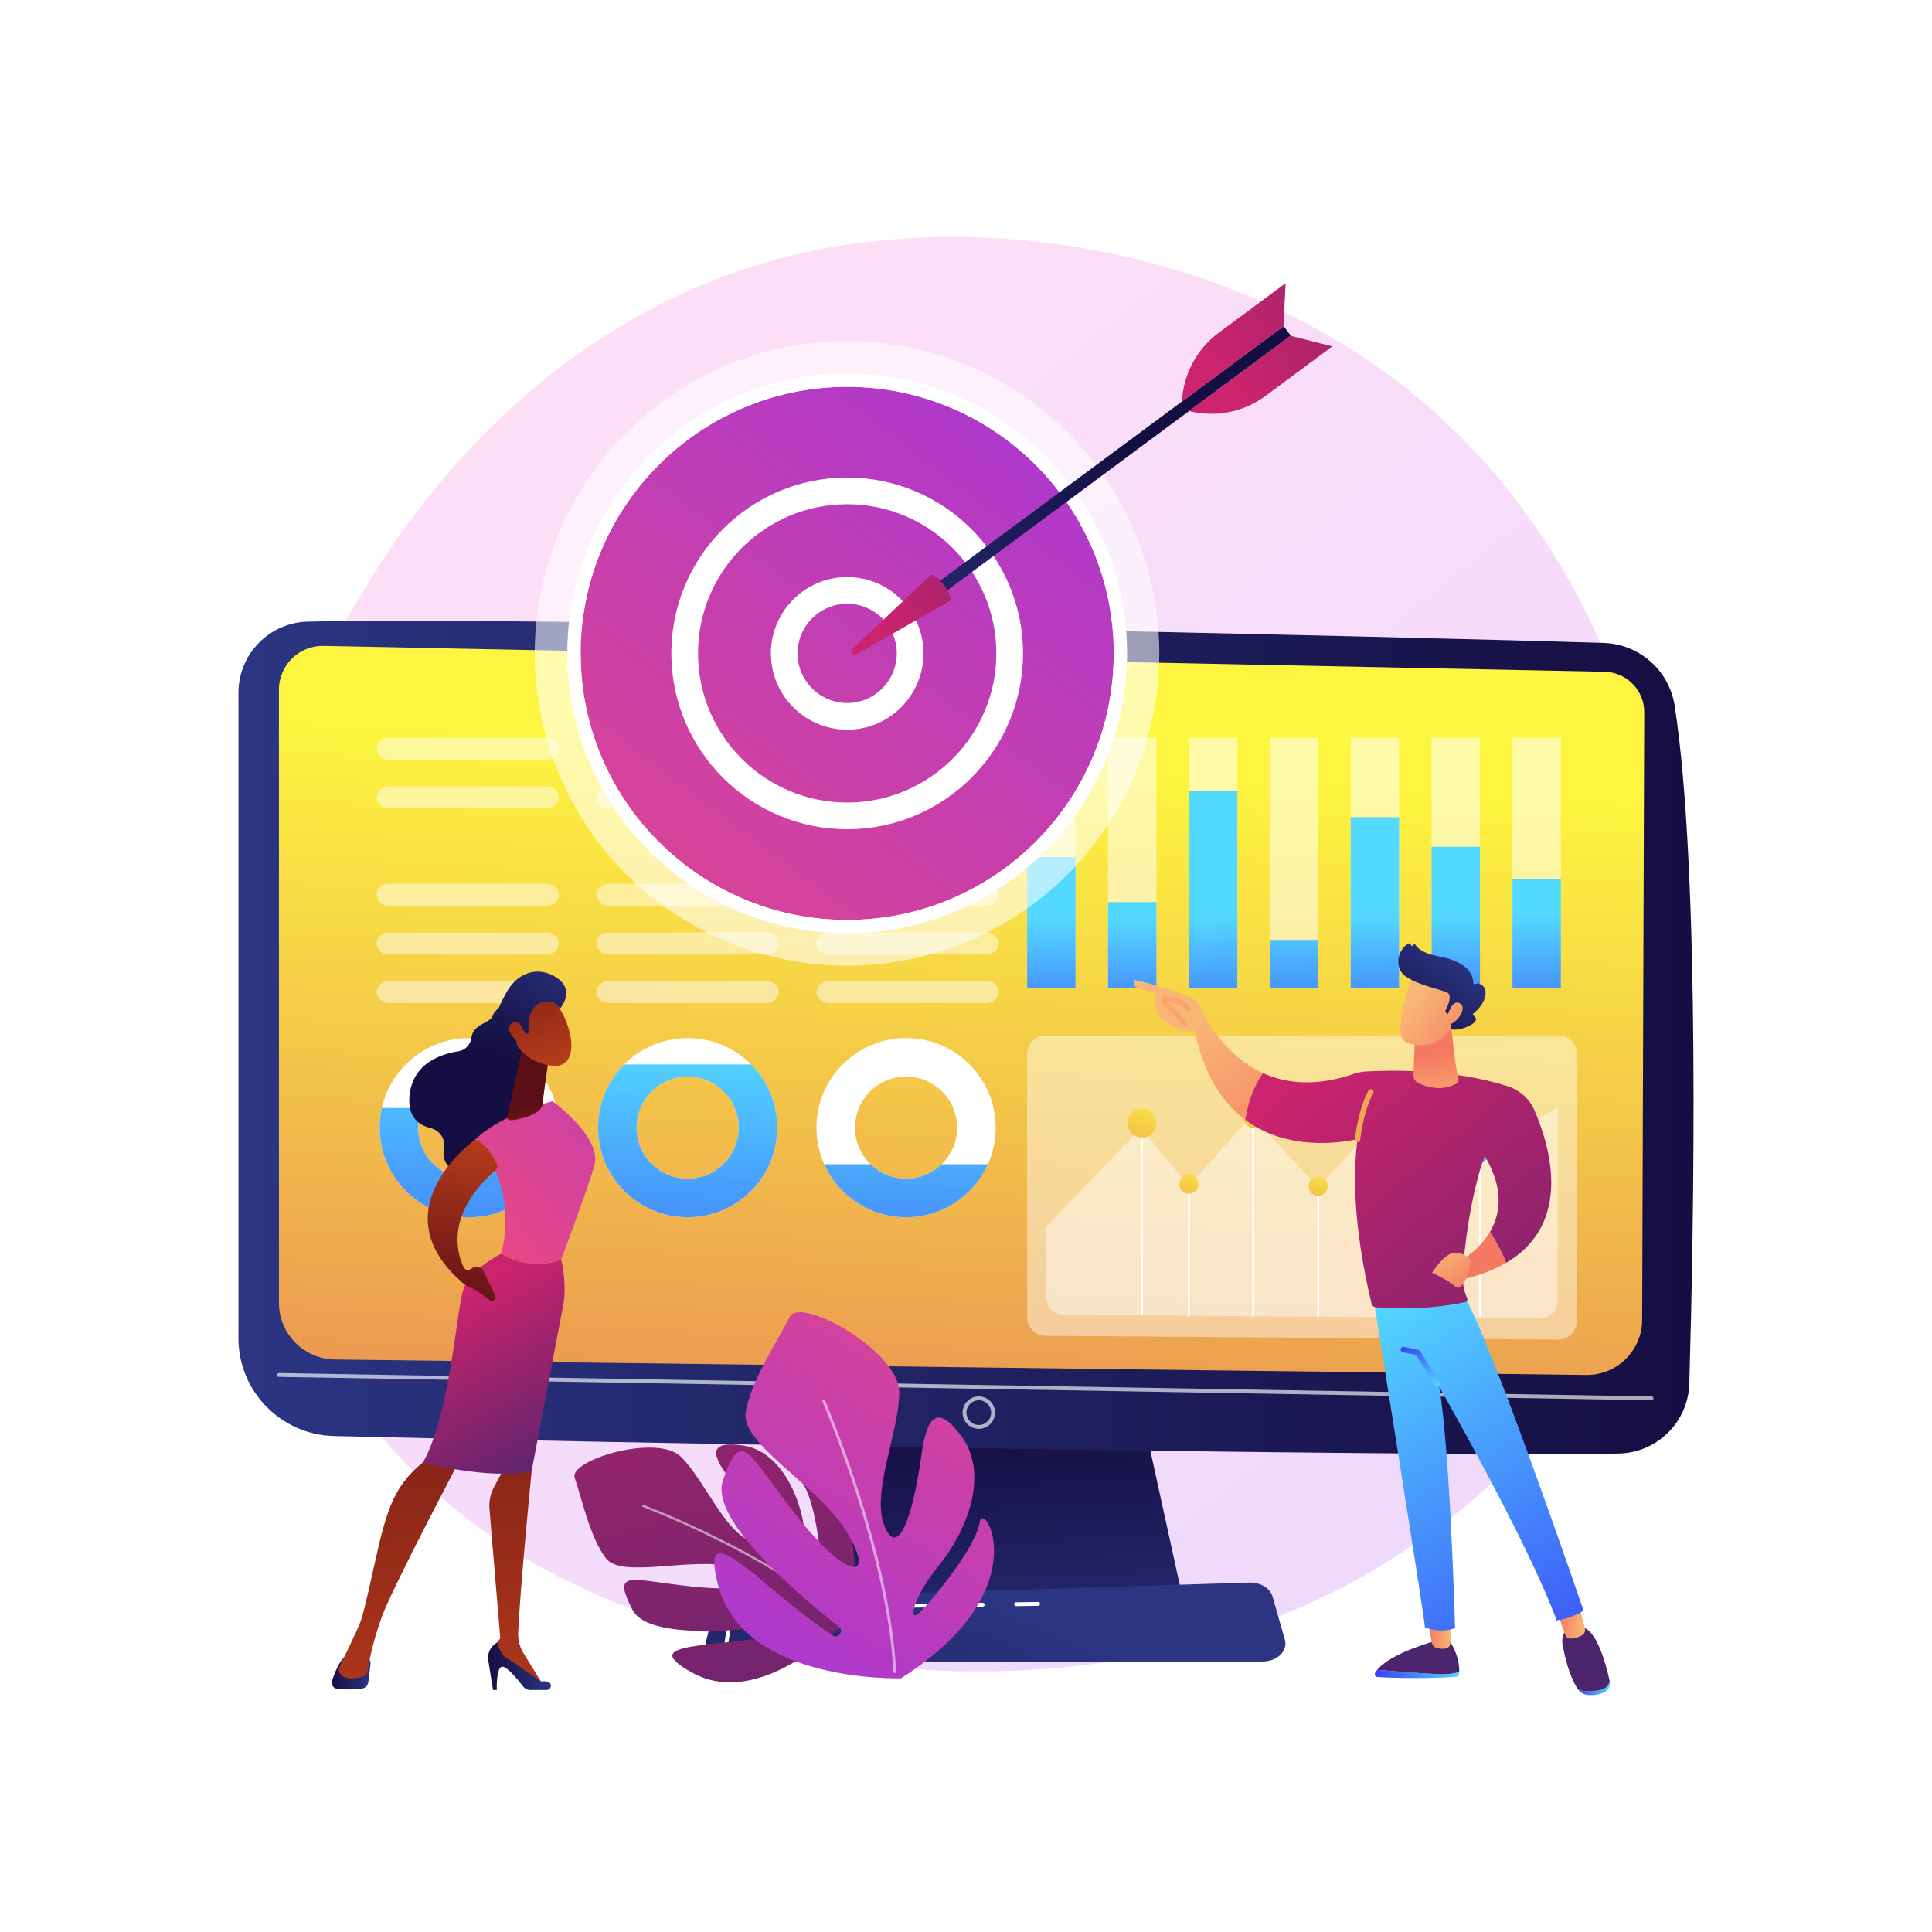 <svg xmlns="http://www.w3.org/2000/svg" xmlns:xlink="http://www.w3.org/1999/xlink" x="0px" y="0px" viewBox="0 0 3710 3710" style="enable-background:new 0 0 3710 3710;" xml:space="preserve"><g id="Background">	<g>		<g>			<rect style="fill:#FFFFFF;" width="3710" height="3710"></rect>		</g>	</g></g><g id="Illustration">	<g>		<linearGradient id="SVGID_1_" gradientUnits="userSpaceOnUse" x1="3563.673" y1="4022.485" x2="1112.684" y2="978.509">			<stop offset="0" style="stop-color:#B37CFF"></stop>			<stop offset="1" style="stop-color:#F895E7"></stop>		</linearGradient>		<path style="opacity:0.3;fill:url(#SVGID_1_);" d="M2889.39,2822.051c-56.298,59.268-109.567,97.49-151.654,127.688   c-494.721,354.968-1080.107,251.497-1204.519,226.228c-183.716-37.314-538.835-109.44-795.58-411.367   c-388.434-456.79-327.949-1176.45-26.653-1651.507c55.112-86.896,346.227-569.19,937.919-646.534   c358.085-46.808,775.498,47.598,1077.776,300.848C3361.188,1298.998,3316.018,2372.911,2889.39,2822.051z"></path>		<g>			<g>									<linearGradient id="SVGID_00000160192800070234757840000004450439475482767767_" gradientUnits="userSpaceOnUse" x1="1934.522" y1="3299.281" x2="1906.097" y2="2736.472">					<stop offset="0" style="stop-color:#2B3582"></stop>					<stop offset="1" style="stop-color:#150E42"></stop>				</linearGradient>				<polygon style="fill:url(#SVGID_00000160192800070234757840000004450439475482767767_);" points="1633.775,2663.537      1573.439,3079.915 2273.447,3079.915 2182.27,2663.537     "></polygon>									<linearGradient id="SVGID_00000106835071420959557830000011834604662564853636_" gradientUnits="userSpaceOnUse" x1="457.886" y1="1992.133" x2="3252.114" y2="1992.133">					<stop offset="0" style="stop-color:#2B3582"></stop>					<stop offset="1" style="stop-color:#150E42"></stop>				</linearGradient>				<path style="fill:url(#SVGID_00000106835071420959557830000011834604662564853636_);" d="M457.886,1330.324v1239.314     c0,101.95,81.242,185.321,183.158,187.949c452.658,11.672,2035.838,39.975,2466.737,33.623     c74.061-1.092,134.056-60.358,136.193-134.395c8.309-287.91,21.803-980.236-28.135-1301.656     c-10.517-67.688-67.651-118.303-136.116-120.493c-379.27-12.133-2057.544-50.66-2488.243-40.987     C517.199,1195.347,457.886,1256.024,457.886,1330.324z"></path>									<linearGradient id="SVGID_00000049220749853773194130000006182290447301667515_" gradientUnits="userSpaceOnUse" x1="1873.524" y1="1458.967" x2="1720.058" y2="3949.271">					<stop offset="0" style="stop-color:#FDF53F"></stop>					<stop offset="1" style="stop-color:#D93C65"></stop>				</linearGradient>				<path style="fill:url(#SVGID_00000049220749853773194130000006182290447301667515_);" d="M535.649,1324.291v1177.434     c0,59.524,47.782,108.025,107.299,108.916l2402.841,29.686c59.007,0.882,107.375-46.591,107.595-105.605l4.02-1166.914     c0.157-42.196-33.46-76.77-75.644-77.796l-2460.064-49.7C574.516,1239.164,535.649,1277.097,535.649,1324.291z"></path>				<path style="opacity:0.65;fill:#FFFFFF;" d="M3171.476,2688.936c-0.022,0-0.043,0-0.065,0l-2635.824-44.912     c-2.035-0.036-3.656-1.713-3.622-3.746c0.036-2.037,1.799-3.699,3.747-3.623l2635.825,44.912     c2.035,0.036,3.656,1.713,3.622,3.746C3175.125,2687.328,3173.482,2688.936,3171.476,2688.936z"></path>				<path style="opacity:0.65;fill:#FFFFFF;" d="M1879.564,2743.786c-17.154,0-31.11-13.957-31.11-31.11     c0-17.153,13.955-31.11,31.11-31.11c17.154,0,31.11,13.957,31.11,31.11C1910.674,2729.829,1896.718,2743.786,1879.564,2743.786z      M1879.564,2688.936c-13.09,0-23.741,10.65-23.741,23.741c0,13.09,10.651,23.741,23.741,23.741     c13.09,0,23.741-10.651,23.741-23.741C1903.305,2699.586,1892.654,2688.936,1879.564,2688.936z"></path>									<linearGradient id="SVGID_00000170992173477662377480000007269088322699233980_" gradientUnits="userSpaceOnUse" x1="1939.616" y1="3083.953" x2="1605.403" y2="3817.769">					<stop offset="0" style="stop-color:#2B3582"></stop>					<stop offset="1" style="stop-color:#150E42"></stop>				</linearGradient>				<path style="fill:url(#SVGID_00000170992173477662377480000007269088322699233980_);" d="M2424.229,3190.629H1399.719     c-27.833,0-48.734-19.814-43.353-41.097l13.146-51.991c3.953-15.635,21.155-27.115,41.585-27.752l987.664-30.819     c21.344-0.666,40.243,10.664,44.894,26.914l23.699,82.81C2473.512,3170.207,2452.511,3190.629,2424.229,3190.629z"></path>				<path style="fill:#FFFFFF;" d="M1951.231,3084.22c-2.01,0-3.652-1.616-3.683-3.631c-0.029-2.037,1.596-3.71,3.63-3.739     l42.324-0.619c1.981-0.025,3.708,1.597,3.738,3.631c0.029,2.036-1.596,3.71-3.631,3.739l-42.323,0.619     C1951.268,3084.22,1951.25,3084.22,1951.231,3084.22z"></path>				<path style="fill:#FFFFFF;" d="M1394.299,3162.311c-0.194,0-0.389-0.014-0.587-0.047c-2.01-0.32-3.379-2.209-3.057-4.217     l6.038-37.817c3.271-20.488,20.7-35.575,41.444-35.881l448.895-6.563c2.001-0.101,3.71,1.597,3.739,3.63     c0.029,2.037-1.596,3.71-3.63,3.739l-448.895,6.563c-17.156,0.252-31.57,12.73-34.276,29.671l-6.038,37.817     C1397.643,3161.019,1396.076,3162.311,1394.299,3162.311z"></path>			</g>			<g>				<g style="opacity:0.53;">					<rect x="1972.394" y="1416.728" style="fill:#FFFFFF;" width="92.965" height="480.567"></rect>					<rect x="2127.729" y="1416.728" style="fill:#FFFFFF;" width="92.965" height="480.567"></rect>					<rect x="2283.066" y="1416.728" style="fill:#FFFFFF;" width="92.965" height="480.567"></rect>					<rect x="2438.402" y="1416.728" style="fill:#FFFFFF;" width="92.965" height="480.567"></rect>					<rect x="2593.738" y="1416.728" style="fill:#FFFFFF;" width="92.965" height="480.567"></rect>					<rect x="2749.074" y="1416.728" style="fill:#FFFFFF;" width="92.965" height="480.567"></rect>					<rect x="2904.411" y="1416.728" style="fill:#FFFFFF;" width="92.965" height="480.567"></rect>				</g>									<linearGradient id="SVGID_00000137117567794624521610000013521500293465767860_" gradientUnits="userSpaceOnUse" x1="2018.789" y1="1762.596" x2="2021.891" y2="2082.041">					<stop offset="0" style="stop-color:#53D8FF"></stop>					<stop offset="1" style="stop-color:#3840F7"></stop>				</linearGradient>									<rect x="1972.394" y="1645.796" style="fill:url(#SVGID_00000137117567794624521610000013521500293465767860_);" width="92.965" height="251.499"></rect>									<linearGradient id="SVGID_00000152985173046687752850000011221988511808736954_" gradientUnits="userSpaceOnUse" x1="2173.696" y1="1761.618" x2="2176.8" y2="2081.316">					<stop offset="0" style="stop-color:#53D8FF"></stop>					<stop offset="1" style="stop-color:#3840F7"></stop>				</linearGradient>									<rect x="2127.729" y="1732.232" style="fill:url(#SVGID_00000152985173046687752850000011221988511808736954_);" width="92.965" height="165.063"></rect>									<linearGradient id="SVGID_00000009577810616668964350000013799007172286373309_" gradientUnits="userSpaceOnUse" x1="2330.063" y1="1760.91" x2="2333.163" y2="2080.195">					<stop offset="0" style="stop-color:#53D8FF"></stop>					<stop offset="1" style="stop-color:#3840F7"></stop>				</linearGradient>									<rect x="2283.066" y="1518.611" style="fill:url(#SVGID_00000009577810616668964350000013799007172286373309_);" width="92.965" height="378.685"></rect>									<linearGradient id="SVGID_00000051353170845784323470000015231175484223645059_" gradientUnits="userSpaceOnUse" x1="2483.99" y1="1759.616" x2="2487.099" y2="2079.906">					<stop offset="0" style="stop-color:#53D8FF"></stop>					<stop offset="1" style="stop-color:#3840F7"></stop>				</linearGradient>									<rect x="2438.402" y="1806.321" style="fill:url(#SVGID_00000051353170845784323470000015231175484223645059_);" width="92.965" height="90.974"></rect>									<linearGradient id="SVGID_00000150822939172375272270000002222401405087129739_" gradientUnits="userSpaceOnUse" x1="2640.472" y1="1759.143" x2="2643.573" y2="2078.477">					<stop offset="0" style="stop-color:#53D8FF"></stop>					<stop offset="1" style="stop-color:#3840F7"></stop>				</linearGradient>									<rect x="2593.738" y="1569.238" style="fill:url(#SVGID_00000150822939172375272270000002222401405087129739_);" width="92.965" height="328.057"></rect>									<linearGradient id="SVGID_00000148654211433112581040000005483624883031574162_" gradientUnits="userSpaceOnUse" x1="2795.523" y1="1758.238" x2="2798.625" y2="2077.649">					<stop offset="0" style="stop-color:#53D8FF"></stop>					<stop offset="1" style="stop-color:#3840F7"></stop>				</linearGradient>									<rect x="2749.074" y="1626.039" style="fill:url(#SVGID_00000148654211433112581040000005483624883031574162_);" width="92.965" height="271.256"></rect>									<linearGradient id="SVGID_00000047033931612965405040000012782280965492171960_" gradientUnits="userSpaceOnUse" x1="2950.551" y1="1757.309" x2="2953.654" y2="2076.852">					<stop offset="0" style="stop-color:#53D8FF"></stop>					<stop offset="1" style="stop-color:#3840F7"></stop>				</linearGradient>									<rect x="2904.411" y="1687.779" style="fill:url(#SVGID_00000047033931612965405040000012782280965492171960_);" width="92.965" height="209.516"></rect>			</g>			<g>				<g>					<g>						<defs>							<path id="SVGID_00000136382853027238874010000006460959863745183104_" d="M901.067,1993.36        c-95.025,0-172.058,77.033-172.058,172.057c0,95.025,77.032,172.058,172.058,172.058        c95.025,0,172.057-77.033,172.057-172.058C1073.124,2070.393,996.092,1993.36,901.067,1993.36z M901.067,2263.443        c-54.138,0-98.025-43.887-98.025-98.025c0-54.137,43.887-98.024,98.025-98.024c54.137,0,98.024,43.887,98.024,98.024        C999.091,2219.555,955.204,2263.443,901.067,2263.443z"></path>						</defs>													<use xlink:href="#SVGID_00000136382853027238874010000006460959863745183104_" style="overflow:visible;opacity:0.57;fill:#FFFFFF;"></use>						<clipPath id="SVGID_00000072269602898992524350000016985248313228266669_">							<use xlink:href="#SVGID_00000136382853027238874010000006460959863745183104_" style="overflow:visible;opacity:0.57;"></use>						</clipPath>													<linearGradient id="SVGID_00000167364976866117824620000005273599893262725010_" gradientUnits="userSpaceOnUse" x1="924.587" y1="1990.32" x2="900.335" y2="2711.824">							<stop offset="0" style="stop-color:#53D8FF"></stop>							<stop offset="1" style="stop-color:#3840F7"></stop>						</linearGradient>													<rect x="660.791" y="2127.578" style="clip-path:url(#SVGID_00000072269602898992524350000016985248313228266669_);fill:url(#SVGID_00000167364976866117824620000005273599893262725010_);" width="511.094" height="216.292"></rect>					</g>				</g>				<g>					<g>						<defs>							<path id="SVGID_00000150087132430213353410000014790182071773222027_" d="M1320.492,1993.36        c-95.025,0-172.057,77.033-172.057,172.057c0,95.025,77.032,172.058,172.057,172.058        c95.026,0,172.058-77.033,172.058-172.058C1492.55,2070.393,1415.518,1993.36,1320.492,1993.36z M1320.492,2263.443        c-54.137,0-98.025-43.887-98.025-98.025c0-54.137,43.887-98.024,98.025-98.024c54.138,0,98.025,43.887,98.025,98.024        C1418.517,2219.555,1374.63,2263.443,1320.492,2263.443z"></path>						</defs>													<use xlink:href="#SVGID_00000150087132430213353410000014790182071773222027_" style="overflow:visible;opacity:0.57;fill:#FFFFFF;"></use>						<clipPath id="SVGID_00000152239547175800372440000006481893991074935728_">							<use xlink:href="#SVGID_00000150087132430213353410000014790182071773222027_" style="overflow:visible;opacity:0.57;"></use>						</clipPath>													<linearGradient id="SVGID_00000047777366945892508210000001148326012323319444_" gradientUnits="userSpaceOnUse" x1="1342.136" y1="2004.354" x2="1317.883" y2="2725.86">							<stop offset="0" style="stop-color:#53D8FF"></stop>							<stop offset="1" style="stop-color:#3840F7"></stop>						</linearGradient>													<rect x="1080.216" y="2043.975" style="clip-path:url(#SVGID_00000152239547175800372440000006481893991074935728_);fill:url(#SVGID_00000047777366945892508210000001148326012323319444_);" width="511.095" height="299.895"></rect>					</g>				</g>				<g>					<g>						<defs>							<path id="SVGID_00000085224439522847879050000015098786371872340889_" d="M1739.918,1993.36        c-95.026,0-172.058,77.033-172.058,172.057c0,95.025,77.032,172.058,172.058,172.058        c95.025,0,172.057-77.033,172.057-172.058C1911.975,2070.393,1834.943,1993.36,1739.918,1993.36z M1739.918,2263.443        c-54.138,0-98.026-43.887-98.026-98.025c0-54.137,43.888-98.024,98.026-98.024c54.137,0,98.025,43.887,98.025,98.024        C1837.943,2219.555,1794.056,2263.443,1739.918,2263.443z"></path>						</defs>													<use xlink:href="#SVGID_00000085224439522847879050000015098786371872340889_" style="overflow:visible;opacity:0.57;fill:#FFFFFF;"></use>						<clipPath id="SVGID_00000183206670759063903490000009108026881906873746_">							<use xlink:href="#SVGID_00000085224439522847879050000015098786371872340889_" style="overflow:visible;opacity:0.57;"></use>						</clipPath>													<linearGradient id="SVGID_00000021809265595729172350000006684542508219030703_" gradientUnits="userSpaceOnUse" x1="1764.307" y1="2018.546" x2="1740.055" y2="2740.05">							<stop offset="0" style="stop-color:#53D8FF"></stop>							<stop offset="1" style="stop-color:#3840F7"></stop>						</linearGradient>													<rect x="1499.642" y="2235.724" style="clip-path:url(#SVGID_00000183206670759063903490000009108026881906873746_);fill:url(#SVGID_00000021809265595729172350000006684542508219030703_);" width="511.094" height="108.146"></rect>					</g>				</g>			</g>			<g>				<path style="opacity:0.44;fill:#FFFFFF;" d="M2992.361,2572.51l-984.864-7.398c-19.429-0.146-35.103-15.937-35.103-35.367     V2023.74c0-19.534,15.835-35.369,35.369-35.369h984.864c19.533,0,35.369,15.835,35.369,35.369v513.404     C3027.995,2556.781,3011.998,2572.658,2992.361,2572.51z"></path>				<path style="opacity:0.44;fill:#FFFFFF;" d="M2839.599,2216.831l-126.644-133.895l-181.588,197.505l-128.132-138.255     l-120.17,135.844l-92.152-111.956l-181.61,189.078v136.731c0,18.071,14.577,32.759,32.648,32.895l915.991,6.881     c18.264,0.138,33.142-14.63,33.142-32.894v-371.969L2839.599,2216.831z"></path>				<rect x="2840.196" y="2213.11" style="fill:#FFFFFF;" width="3.684" height="318.55"></rect>				<rect x="2711.114" y="2082.936" style="fill:#FFFFFF;" width="3.684" height="446.885"></rect>				<rect x="2529.525" y="2278.032" style="fill:#FFFFFF;" width="3.684" height="250.425"></rect>				<rect x="2404.798" y="2147.084" style="fill:#FFFFFF;" width="3.685" height="381.374"></rect>				<rect x="2281.224" y="2273.973" style="fill:#FFFFFF;" width="3.684" height="254.484"></rect>				<rect x="2191.025" y="2156.583" style="fill:#FFFFFF;" width="3.684" height="369.435"></rect>									<linearGradient id="SVGID_00000105387431137360989650000006582264159276158904_" gradientUnits="userSpaceOnUse" x1="2216.141" y1="2086.218" x2="2099.377" y2="2439.226">					<stop offset="0" style="stop-color:#FDF53F"></stop>					<stop offset="1" style="stop-color:#D93C65"></stop>				</linearGradient>				<path style="fill:url(#SVGID_00000105387431137360989650000006582264159276158904_);" d="M2220.695,2156.582     c0,15.369-12.459,27.828-27.828,27.828s-27.828-12.459-27.828-27.828c0-15.369,12.459-27.828,27.828-27.828     S2220.695,2141.212,2220.695,2156.582z"></path>									<linearGradient id="SVGID_00000179620589547797328990000000935386036849472431_" gradientUnits="userSpaceOnUse" x1="2298.398" y1="2227.621" x2="2221.478" y2="2460.169">					<stop offset="0" style="stop-color:#FDF53F"></stop>					<stop offset="1" style="stop-color:#D93C65"></stop>				</linearGradient>									<circle style="fill:url(#SVGID_00000179620589547797328990000000935386036849472431_);" cx="2283.066" cy="2273.974" r="18.332"></circle>									<linearGradient id="SVGID_00000069364859760241171230000001994919909974618772_" gradientUnits="userSpaceOnUse" x1="2421.972" y1="2100.732" x2="2345.052" y2="2333.281">					<stop offset="0" style="stop-color:#FDF53F"></stop>					<stop offset="1" style="stop-color:#D93C65"></stop>				</linearGradient>				<path style="fill:url(#SVGID_00000069364859760241171230000001994919909974618772_);" d="M2424.972,2147.085     c0,10.125-8.208,18.332-18.332,18.332c-10.125,0-18.332-8.207-18.332-18.332c0-10.125,8.208-18.332,18.332-18.332     C2416.764,2128.753,2424.972,2136.961,2424.972,2147.085z"></path>									<linearGradient id="SVGID_00000176028828234287348730000015468952171731057850_" gradientUnits="userSpaceOnUse" x1="2546.7" y1="2231.679" x2="2469.78" y2="2464.227">					<stop offset="0" style="stop-color:#FDF53F"></stop>					<stop offset="1" style="stop-color:#D93C65"></stop>				</linearGradient>									<circle style="fill:url(#SVGID_00000176028828234287348730000015468952171731057850_);" cx="2531.367" cy="2278.031" r="18.332"></circle>									<linearGradient id="SVGID_00000110457236198616841870000013220933788156944828_" gradientUnits="userSpaceOnUse" x1="2728.288" y1="2036.583" x2="2651.368" y2="2269.132">					<stop offset="0" style="stop-color:#FDF53F"></stop>					<stop offset="1" style="stop-color:#D93C65"></stop>				</linearGradient>									<circle style="fill:url(#SVGID_00000110457236198616841870000013220933788156944828_);" cx="2712.956" cy="2082.936" r="18.332"></circle>									<linearGradient id="SVGID_00000134226493191012750110000004449381580436936631_" gradientUnits="userSpaceOnUse" x1="2857.371" y1="2166.756" x2="2780.451" y2="2399.305">					<stop offset="0" style="stop-color:#53D8FF"></stop>					<stop offset="1" style="stop-color:#3840F7"></stop>				</linearGradient>									<circle style="fill:url(#SVGID_00000134226493191012750110000004449381580436936631_);" cx="2842.039" cy="2213.109" r="18.332"></circle>			</g>			<g style="opacity:0.48;">				<path style="fill:#FFFFFF;" d="M1050.115,1416.728H746.344c-12.708,0-23.009,9.448-23.009,21.103     c0,11.655,10.302,21.103,23.009,21.103h303.771c12.708,0,23.009-9.448,23.009-21.103     C1073.124,1426.176,1062.823,1416.728,1050.115,1416.728z"></path>				<path style="fill:#FFFFFF;" d="M1050.115,1510.169H746.344c-12.708,0-23.009,9.448-23.009,21.103     c0,11.655,10.302,21.103,23.009,21.103h303.771c12.708,0,23.009-9.448,23.009-21.103     C1073.124,1519.618,1062.823,1510.169,1050.115,1510.169z"></path>				<path style="fill:#FFFFFF;" d="M1050.115,1883.936H746.344c-12.708,0-23.009,9.448-23.009,21.103     c0,11.655,10.302,21.103,23.009,21.103h303.771c12.708,0,23.009-9.448,23.009-21.103     C1073.124,1893.384,1062.823,1883.936,1050.115,1883.936z"></path>				<path style="fill:#FFFFFF;" d="M1050.115,1790.494H746.344c-12.708,0-23.009,9.448-23.009,21.103     c0,11.655,10.302,21.103,23.009,21.103h303.771c12.708,0,23.009-9.448,23.009-21.103     C1073.124,1799.942,1062.823,1790.494,1050.115,1790.494z"></path>				<path style="fill:#FFFFFF;" d="M1050.115,1697.053H746.344c-12.708,0-23.009,9.448-23.009,21.103     c0,11.655,10.302,21.103,23.009,21.103h303.771c12.708,0,23.009-9.448,23.009-21.103     C1073.124,1706.5,1062.823,1697.053,1050.115,1697.053z"></path>			</g>			<g style="opacity:0.48;">				<path style="fill:#FFFFFF;" d="M1472.378,1416.728h-303.771c-12.708,0-23.009,9.448-23.009,21.103     c0,11.655,10.302,21.103,23.009,21.103h303.771c12.708,0,23.009-9.448,23.009-21.103     C1495.387,1426.176,1485.086,1416.728,1472.378,1416.728z"></path>				<path style="fill:#FFFFFF;" d="M1472.378,1510.169h-303.771c-12.708,0-23.009,9.448-23.009,21.103     c0,11.655,10.302,21.103,23.009,21.103h303.771c12.708,0,23.009-9.448,23.009-21.103     C1495.387,1519.618,1485.086,1510.169,1472.378,1510.169z"></path>				<path style="fill:#FFFFFF;" d="M1472.378,1883.936h-303.771c-12.708,0-23.009,9.448-23.009,21.103     c0,11.655,10.302,21.103,23.009,21.103h303.771c12.708,0,23.009-9.448,23.009-21.103     C1495.387,1893.384,1485.086,1883.936,1472.378,1883.936z"></path>				<path style="fill:#FFFFFF;" d="M1472.378,1790.494h-303.771c-12.708,0-23.009,9.448-23.009,21.103     c0,11.655,10.302,21.103,23.009,21.103h303.771c12.708,0,23.009-9.448,23.009-21.103     C1495.387,1799.942,1485.086,1790.494,1472.378,1790.494z"></path>				<path style="fill:#FFFFFF;" d="M1472.378,1697.053h-303.771c-12.708,0-23.009,9.448-23.009,21.103     c0,11.655,10.302,21.103,23.009,21.103h303.771c12.708,0,23.009-9.448,23.009-21.103     C1495.387,1706.5,1485.086,1697.053,1472.378,1697.053z"></path>			</g>			<g style="opacity:0.48;">				<path style="fill:#FFFFFF;" d="M1894.641,1416.728H1590.87c-12.708,0-23.009,9.448-23.009,21.103     c0,11.655,10.302,21.103,23.009,21.103h303.771c12.708,0,23.009-9.448,23.009-21.103     C1917.65,1426.176,1907.349,1416.728,1894.641,1416.728z"></path>				<path style="fill:#FFFFFF;" d="M1894.641,1510.169H1590.87c-12.708,0-23.009,9.448-23.009,21.103     c0,11.655,10.302,21.103,23.009,21.103h303.771c12.708,0,23.009-9.448,23.009-21.103     C1917.65,1519.618,1907.349,1510.169,1894.641,1510.169z"></path>				<path style="fill:#FFFFFF;" d="M1894.641,1883.936H1590.87c-12.708,0-23.009,9.448-23.009,21.103     c0,11.655,10.302,21.103,23.009,21.103h303.771c12.708,0,23.009-9.448,23.009-21.103     C1917.65,1893.384,1907.349,1883.936,1894.641,1883.936z"></path>				<path style="fill:#FFFFFF;" d="M1894.641,1790.494H1590.87c-12.708,0-23.009,9.448-23.009,21.103     c0,11.655,10.302,21.103,23.009,21.103h303.771c12.708,0,23.009-9.448,23.009-21.103     C1917.65,1799.942,1907.349,1790.494,1894.641,1790.494z"></path>				<path style="fill:#FFFFFF;" d="M1894.641,1697.053H1590.87c-12.708,0-23.009,9.448-23.009,21.103     c0,11.655,10.302,21.103,23.009,21.103h303.771c12.708,0,23.009-9.448,23.009-21.103     C1917.65,1706.5,1907.349,1697.053,1894.641,1697.053z"></path>			</g>		</g>		<g>			<g>									<linearGradient id="SVGID_00000015312275692110484550000002483266980446190510_" gradientUnits="userSpaceOnUse" x1="-4105.325" y1="1945.847" x2="-4583.52" y2="3764.701" gradientTransform="matrix(-1 0 0 1 -2985.672 0)">					<stop offset="0" style="stop-color:#CB236D"></stop>					<stop offset="1" style="stop-color:#4C246D"></stop>				</linearGradient>				<path style="fill:url(#SVGID_00000015312275692110484550000002483266980446190510_);" d="M1630.671,3106.847     c0,0-164.655,181.529-302.169,104.809c-110.519-61.659,46.498-45.547,179.686-74.681c10.452-2.286,7.716-17.909-2.891-16.503     c-104.207,13.816-263.214,25.108-290.832-29.228c-41.692-82.026-1.26-55.423,125.629-43.575     c126.89,11.849,151.339-19.483,68.512-38.998c-82.827-19.514-214.589,23.648-245.283-16.488     c-30.694-40.136-47.472-119.807-59.706-154.071c-12.234-34.263,157.951-85.675,203.961-40.695     c46.01,44.98,83.372,145.379,137.974,163.709c54.602,18.33-4.133-70.48-40.345-116.319     c-36.212-45.84-50.568-79.907,21.781-68.974c72.349,10.933,110.593,99.233,118.22,165.145     c7.627,65.911,33.109,102.777,31.955,70.169c-1.154-32.609-12.987-132.608-36.111-162.675     C1517.928,2818.405,1683.002,2855.096,1630.671,3106.847z"></path>				<path style="opacity:0.53;fill:#FFFFFF;" d="M1617.27,3108.579c-0.724,0.275-1.572,0.154-2.197-0.396     c-141.328-123.642-378.366-213.51-380.744-214.402c-1.12-0.42-1.685-1.666-1.266-2.789c0.419-1.114,1.668-1.683,2.787-1.263     c2.385,0.894,240.146,91.03,382.074,215.199c0.899,0.785,0.99,2.152,0.203,3.052     C1617.886,3108.259,1617.59,3108.457,1617.27,3108.579z"></path>			</g>			<g>									<linearGradient id="SVGID_00000156577264087438631980000015356337362802374802_" gradientUnits="userSpaceOnUse" x1="-297.93" y1="3512.001" x2="403.607" y2="2622.68" gradientTransform="matrix(0.992 -0.127 0.127 0.992 1280.168 -270.676)">					<stop offset="0" style="stop-color:#A737D5"></stop>					<stop offset="1" style="stop-color:#EF497A"></stop>				</linearGradient>				<path style="fill:url(#SVGID_00000156577264087438631980000015356337362802374802_);" d="M1730.077,3222.785     c0,0-300.7,9.921-350.543-176.853c-40.058-150.108,79.878,2.081,219.345,94.611c10.945,7.261,22.38-8.498,12.079-16.647     c-101.205-80.066-247-210.599-222.691-281.365c36.696-106.831,47.784-48.46,145.741,73.528     c97.957,121.989,146.466,116.775,92.911,27.084c-53.555-89.691-204.172-168.979-195.01-230.327     c9.162-61.348,65.067-144.202,84.821-184.259c19.755-40.058,210.469,66.056,210.121,145.045     c-0.349,78.99-56.94,197.698-26.454,261.495c30.487,63.796,58.604-63.855,68.079-134.941     c9.475-71.085,27.245-112.846,79.414-39.722c52.169,73.123,6.997,182.273-44.595,245.305s-62.322,116.992-34.56,88.117     c27.762-28.875,105.812-124.737,112.564-170.809C1888.05,2876.974,1996.727,3053.848,1730.077,3222.785z"></path>				<path style="opacity:0.53;fill:#FFFFFF;" d="M1717.102,3212.45c-0.862-0.404-1.479-1.254-1.528-2.274     c-11.735-230.222-135.01-515.969-136.255-518.827c-0.586-1.346,0.03-2.909,1.378-3.498c1.34-0.582,2.909,0.033,3.495,1.379     c1.249,2.865,124.905,289.478,136.688,520.679c0.076,1.463-1.052,2.711-2.517,2.787     C1717.911,3212.72,1717.483,3212.628,1717.102,3212.45z"></path>			</g>		</g>		<g>			<g>									<ellipse transform="matrix(0.707 -0.707 0.707 0.707 -410.717 1517.833)" style="opacity:0.57;fill:#FFFFFF;" cx="1626.828" cy="1254.696" rx="599.751" ry="599.751"></ellipse>				<g>											<linearGradient id="SVGID_00000157270020680542861870000008339111780735386260_" gradientUnits="userSpaceOnUse" x1="2072.757" y1="662.653" x2="920.232" y2="2192.817">						<stop offset="0" style="stop-color:#A737D5"></stop>						<stop offset="1" style="stop-color:#EF497A"></stop>					</linearGradient>											<circle style="fill:url(#SVGID_00000157270020680542861870000008339111780735386260_);" cx="1626.828" cy="1254.696" r="511.865"></circle>					<path style="fill:#FFFFFF;" d="M1626.828,1792.198c-296.378,0-537.501-241.121-537.501-537.503      s241.123-537.503,537.501-537.503s537.501,241.121,537.501,537.503S1923.205,1792.198,1626.828,1792.198z M1626.828,742.831      c-282.242,0-511.862,229.62-511.862,511.864c0,282.245,229.619,511.864,511.862,511.864      c282.243,0,511.862-229.619,511.862-511.864C2138.689,972.451,1909.07,742.831,1626.828,742.831z"></path>				</g>				<g>											<linearGradient id="SVGID_00000143614697017876776710000014452345891046430897_" gradientUnits="userSpaceOnUse" x1="2072.757" y1="662.653" x2="920.233" y2="2192.815">						<stop offset="0" style="stop-color:#A737D5"></stop>						<stop offset="1" style="stop-color:#EF497A"></stop>					</linearGradient>											<circle style="fill:url(#SVGID_00000143614697017876776710000014452345891046430897_);" cx="1626.828" cy="1254.696" r="312.057"></circle>					<path style="fill:#FFFFFF;" d="M1626.828,1592.392c-186.205,0-337.694-151.491-337.694-337.697      s151.489-337.692,337.694-337.692c186.205,0,337.694,151.487,337.694,337.692S1813.033,1592.392,1626.828,1592.392z       M1626.828,968.277c-157.932,0-286.42,128.486-286.42,286.418s128.488,286.423,286.42,286.423      c157.933,0,286.42-128.49,286.42-286.423S1784.76,968.277,1626.828,968.277z"></path>				</g>				<g>											<linearGradient id="SVGID_00000037651728138332296510000016020002367084888473_" gradientUnits="userSpaceOnUse" x1="2072.757" y1="662.654" x2="920.234" y2="2192.814">						<stop offset="0" style="stop-color:#A737D5"></stop>						<stop offset="1" style="stop-color:#EF497A"></stop>					</linearGradient>											<circle style="fill:url(#SVGID_00000037651728138332296510000016020002367084888473_);" cx="1626.828" cy="1254.696" r="120.9"></circle>					<path style="fill:#FFFFFF;" d="M1626.828,1401.234c-80.8,0-146.536-65.736-146.536-146.539s65.736-146.539,146.536-146.539      c80.801,0,146.539,65.736,146.539,146.539S1707.628,1401.234,1626.828,1401.234z M1626.828,1159.431      c-52.528,0-95.262,42.734-95.262,95.265c0,52.53,42.734,95.265,95.262,95.265c52.528,0,95.265-42.735,95.265-95.265      C1722.092,1202.165,1679.356,1159.431,1626.828,1159.431z"></path>				</g>			</g>			<g>									<linearGradient id="SVGID_00000083090863938905612290000016437650923871567001_" gradientUnits="userSpaceOnUse" x1="578.551" y1="4974.828" x2="395.672" y2="5717.771" gradientTransform="matrix(-0.595 -0.803 0.803 -0.595 -2176.427 4591.307)">					<stop offset="0" style="stop-color:#2B3582"></stop>					<stop offset="1" style="stop-color:#150E42"></stop>				</linearGradient>				<polygon style="fill:url(#SVGID_00000083090863938905612290000016437650923871567001_);" points="2465.072,626.239      2478.683,644.605 1783.23,1160.02 1769.619,1141.655     "></polygon>									<linearGradient id="SVGID_00000068637091681069015390000012811518265899175083_" gradientUnits="userSpaceOnUse" x1="422.61" y1="5130.991" x2="366.728" y2="5730.458" gradientTransform="matrix(-0.595 -0.803 0.803 -0.595 -2176.427 4591.307)">					<stop offset="0" style="stop-color:#CB236D"></stop>					<stop offset="1" style="stop-color:#4C246D"></stop>				</linearGradient>				<path style="fill:url(#SVGID_00000068637091681069015390000012811518265899175083_);" d="M1786.679,1104.761     c10.536-7.809,47.349,41.863,36.812,49.671l-179.13,102.239c-6.618,3.777-13.154-5.042-7.615-10.275L1786.679,1104.761z"></path>									<linearGradient id="SVGID_00000041978133248319456700000005948049157965471390_" gradientUnits="userSpaceOnUse" x1="374.382" y1="5954.083" x2="298.192" y2="6771.395" gradientTransform="matrix(-0.595 -0.803 0.803 -0.595 -2176.427 4591.307)">					<stop offset="0" style="stop-color:#CB236D"></stop>					<stop offset="1" style="stop-color:#4C246D"></stop>				</linearGradient>				<path style="fill:url(#SVGID_00000041978133248319456700000005948049157965471390_);" d="M2478.286,644.899l80.246,20.206     l-128.44,95.19c-42.083,31.188-95.935,41.856-146.729,29.066l0,0L2478.286,644.899z"></path>									<linearGradient id="SVGID_00000163763215211970966860000009430105637617541020_" gradientUnits="userSpaceOnUse" x1="246.175" y1="5954.267" x2="169.986" y2="6771.574" gradientTransform="matrix(0.595 0.803 0.803 -0.595 -2589.154 4034.705)">					<stop offset="0" style="stop-color:#CB236D"></stop>					<stop offset="1" style="stop-color:#4C246D"></stop>				</linearGradient>				<path style="fill:url(#SVGID_00000163763215211970966860000009430105637617541020_);" d="M2464.675,626.534l4.015-82.653     l-128.44,95.19c-42.082,31.188-67.956,79.607-70.498,131.925l0,0L2464.675,626.534z"></path>			</g>		</g>		<g>							<linearGradient id="SVGID_00000176725796170925607170000014339091678235015869_" gradientUnits="userSpaceOnUse" x1="-6475.671" y1="1801.722" x2="-6387.79" y2="2022.169" gradientTransform="matrix(-1 0 0 1 -5442.798 0)">				<stop offset="0" style="stop-color:#2B3582"></stop>				<stop offset="1" style="stop-color:#150E42"></stop>			</linearGradient>			<path style="fill:url(#SVGID_00000176725796170925607170000014339091678235015869_);" d="M980.764,1920.305    c0,0-29.627,14.411-35.074,30.965c-4.371,13.283-37.13,14.995-40.366,41.118c-1.671,13.488-11.651,24.289-25.085,26.348    c-33.458,5.128-85.02,22.503-93.271,80.594c-6.297,44.34,16.307,61.153,40.029,66.972c17.423,4.274,29.003,21.221,25.479,38.812    c-3.381,16.872,1.66,36.376,30.89,51.8c65.501,34.562,130.913-81.881,130.913-81.881l13.406-203.318L980.764,1920.305z"></path>							<linearGradient id="SVGID_00000098208519429470644450000004434174733097163419_" gradientUnits="userSpaceOnUse" x1="-6154.416" y1="3213.048" x2="-6079.896" y2="3213.048" gradientTransform="matrix(-1 0 0 1 -5442.798 0)">				<stop offset="0" style="stop-color:#2B3582"></stop>				<stop offset="1" style="stop-color:#150E42"></stop>			</linearGradient>			<path style="fill:url(#SVGID_00000098208519429470644450000004434174733097163419_);" d="M711.529,3195.176l-4.239,34.844    c-0.804,6.61-6.008,11.837-12.624,12.593c-11.171,1.276-29.096,2.584-46.635,0.73c-7.698-0.814-12.696-8.609-10.35-15.987    c4.275-13.451,12.096-33.644,23.374-45.527h38.654C706.856,3181.83,712.392,3188.082,711.529,3195.176z"></path>							<linearGradient id="SVGID_00000009574020012506633490000018420793135179388322_" gradientUnits="userSpaceOnUse" x1="-6469.299" y1="3506.912" x2="-6362.06" y2="2253.555" gradientTransform="matrix(-1 0 0 1 -5442.798 0)">				<stop offset="0" style="stop-color:#C4421B"></stop>				<stop offset="1" style="stop-color:#5C0E16"></stop>			</linearGradient>			<path style="fill:url(#SVGID_00000009574020012506633490000018420793135179388322_);" d="M1014.278,2786.991l6.524,38.378    c0,0-21.848,221.303-25.734,309.824c-0.609,13.878,2.981,27.593,10.265,39.422l37.99,61.692l-96.551-56.974l-1.922-11.782    l15.806-21.731l-20.702-247.914c-1.217-14.563,1.788-29.169,8.656-42.07l19.971-37.518L1014.278,2786.991z"></path>							<linearGradient id="SVGID_00000056405467443201999420000001048275252173568904_" gradientUnits="userSpaceOnUse" x1="-6500.627" y1="3199.442" x2="-6380.049" y2="3199.442" gradientTransform="matrix(-1 0 0 1 -5442.798 0)">				<stop offset="0" style="stop-color:#2B3582"></stop>				<stop offset="1" style="stop-color:#150E42"></stop>			</linearGradient>			<path style="fill:url(#SVGID_00000056405467443201999420000001048275252173568904_);" d="M1049.682,3245.244h-30.812    c-5.767,0-11.206-2.647-14.723-7.218c-9.605-12.481-29.507-36.831-39.022-37.467c-12.81-0.855-11.172,44.685-11.172,44.685    h-7.181l-9.095-56.59c-2.289-14.238,4.793-28.343,17.578-35.014l0,0c0,0,2.929,21.656,18.807,31.235    c15.878,9.579,64.613,43.884,64.613,43.884s5.969-0.851,12.523,0.333C1060.919,3230.848,1059.561,3245.244,1049.682,3245.244z"></path>							<linearGradient id="SVGID_00000118397024109085809590000000680059434432229537_" gradientUnits="userSpaceOnUse" x1="-6253.582" y1="3525.561" x2="-6146.315" y2="2271.875" gradientTransform="matrix(-1 0 0 1 -5442.798 0)">				<stop offset="0" style="stop-color:#C4421B"></stop>				<stop offset="1" style="stop-color:#5C0E16"></stop>			</linearGradient>			<path style="fill:url(#SVGID_00000118397024109085809590000000680059434432229537_);" d="M882.035,2805.219    c0,0-127.993,242.789-148.339,298.222c-20.346,55.433-27.473,101.676-27.746,106.055c-0.426,6.843-8.937,13.405-32.397,13.405    c-12.107,0-18.037-4.853-20.94-9.551c-2.477-4.007-2.605-9.022-0.518-13.247c7.404-14.983,30.9-62.867,39.602-84.585    c10.389-25.931,32.737-143.442,44.994-184.3c12.256-40.857,26.111-85.177,79.484-126.001    C816.175,2805.219,852.815,2769.333,882.035,2805.219z"></path>							<linearGradient id="SVGID_00000161616235239233652960000011941634352466746794_" gradientUnits="userSpaceOnUse" x1="1509.245" y1="1896.284" x2="853.39" y2="2414.867">				<stop offset="0" style="stop-color:#A737D5"></stop>				<stop offset="1" style="stop-color:#EF497A"></stop>			</linearGradient>			<path style="fill:url(#SVGID_00000161616235239233652960000011941634352466746794_);" d="M962.891,2407.396    c33.016-139.903-50.624-219.031-50.624-219.031c52.775-50.658,148.931-73.71,148.931-73.71s91.754,67.08,80.869,119.585    c-6.38,30.773-64.494,184.326-64.494,184.326S1023.835,2444,962.891,2407.396z"></path>							<linearGradient id="SVGID_00000065056646221697090480000013744355499767971234_" gradientUnits="userSpaceOnUse" x1="878.846" y1="2494.794" x2="1082.212" y2="2860.852">				<stop offset="0" style="stop-color:#CB236D"></stop>				<stop offset="1" style="stop-color:#4C246D"></stop>			</linearGradient>			<path style="fill:url(#SVGID_00000065056646221697090480000013744355499767971234_);" d="M889.688,2476.658    c13.437-40.479,73.203-69.262,73.203-69.262c60.945,36.604,114.682,11.172,114.682,11.172s12.052,46.064,3.733,88.873    c-8.318,42.809-60.503,317.929-60.503,317.929c-82.228,16.661-208.692-16.763-208.692-16.763    C864.487,2715.617,876.252,2517.137,889.688,2476.658z"></path>							<linearGradient id="SVGID_00000174559623472260815340000010254977387364751745_" gradientUnits="userSpaceOnUse" x1="-6481.06" y1="2271.477" x2="-6460.916" y2="2124.105" gradientTransform="matrix(-1 0 0 1 -5442.798 0)">				<stop offset="0" style="stop-color:#C4421B"></stop>				<stop offset="1" style="stop-color:#5C0E16"></stop>			</linearGradient>			<path style="fill:url(#SVGID_00000174559623472260815340000010254977387364751745_);" d="M1001.214,2022.203l-26.843,120.573    c-2.57,10.621,7.112,8.883,17.849,6.858c17.584-3.315,40.247-10.143,47.824-23.825c0.771-1.393,1.156-2.967,1.373-4.544    l11.532-83.608c0.915-6.633-2.671-13.071-8.792-15.786l-22.254-9.868C1013.336,2008.204,1003.419,2013.093,1001.214,2022.203z"></path>							<linearGradient id="SVGID_00000163780840324463723350000010140336712888263345_" gradientUnits="userSpaceOnUse" x1="922.188" y1="2138.905" x2="871.346" y2="2525.299">				<stop offset="0" style="stop-color:#C4421B"></stop>				<stop offset="1" style="stop-color:#5C0E16"></stop>			</linearGradient>			<path style="fill:url(#SVGID_00000163780840324463723350000010140336712888263345_);" d="M912.267,2188.365    c0,0-187.351,134.039-23.961,274.887c0,0,6.23,7.049,18.486,10.712c6.187,1.849,24.492,15.698,33.771,22.918    c2.984,2.321,7.294,1.531,9.3-1.673l0,0c1.572-2.511,1.756-5.649,0.49-8.327l-23.194-49.045    c-6.441-6.011-16.299-6.438-23.236-1.006l0,0c-4.425,3.466-10.907,2.015-13.384-3.031    c-12.631-25.725-36.481-101.384,61.135-186.875c3.67-3.214,4.598-8.529,2.346-12.856    C947.162,2220.894,931.477,2194.731,912.267,2188.365z"></path>			<g>									<linearGradient id="SVGID_00000168795568859484521030000002572595717049063828_" gradientUnits="userSpaceOnUse" x1="-6594.433" y1="929.698" x2="-6418.665" y2="616.888" gradientTransform="matrix(-0.981 -0.194 -0.194 0.981 -5213.708 -99.241)">					<stop offset="0" style="stop-color:#C4421B"></stop>					<stop offset="1" style="stop-color:#5C0E16"></stop>				</linearGradient>				<path style="fill:url(#SVGID_00000168795568859484521030000002572595717049063828_);" d="M1052.629,1912.288     c0,0,28.578,19.344,40.857,68.608c12.28,49.263-7.676,66.934-28.132,65.851c-20.456-1.083-50.115-7.409-75.813-42.75     C963.843,1968.655,1015.181,1888.65,1052.629,1912.288z"></path>									<linearGradient id="SVGID_00000110462573401520222740000016064109227057387139_" gradientUnits="userSpaceOnUse" x1="-6556.633" y1="657.29" x2="-6468.748" y2="877.746" gradientTransform="matrix(-0.981 -0.194 -0.194 0.981 -5213.708 -99.241)">					<stop offset="0" style="stop-color:#2B3582"></stop>					<stop offset="1" style="stop-color:#150E42"></stop>				</linearGradient>				<path style="fill:url(#SVGID_00000110462573401520222740000016064109227057387139_);" d="M1015.455,1984.127     c0,0-10.471-70.59,48.137-59.792l11.85,12.337c0,0,28.687-32.306-3.059-56.727c-31.746-24.421-75.8-18.167-100.172,26.292     c-24.372,44.458-33.218,75.699-12.789,103.325c20.428,27.626,35.795,3.932,35.795,3.932s-9.369-23.91-1.595-34.171     c7.774-10.26,17.804,5.966,17.804,5.966L1015.455,1984.127z"></path>									<linearGradient id="SVGID_00000017501340643243732460000011644108797805041846_" gradientUnits="userSpaceOnUse" x1="-6557.02" y1="950.724" x2="-6381.251" y2="637.913" gradientTransform="matrix(-0.981 -0.194 -0.194 0.981 -5213.708 -99.241)">					<stop offset="0" style="stop-color:#C4421B"></stop>					<stop offset="1" style="stop-color:#5C0E16"></stop>				</linearGradient>				<path style="fill:url(#SVGID_00000017501340643243732460000011644108797805041846_);" d="M1007.446,1990.171     c0,0-5.17-36.318-23.717-25.936c-18.549,10.382,6.685,33.926,16.801,41.937L1007.446,1990.171z"></path>			</g>		</g>		<g>							<linearGradient id="SVGID_00000137107741286247900390000003660888100454744997_" gradientUnits="userSpaceOnUse" x1="-5890.975" y1="2234.507" x2="-5985.448" y2="2376.217" gradientTransform="matrix(-1 0 0 1 -3242.584 0)">				<stop offset="0" style="stop-color:#F9B776"></stop>				<stop offset="1" style="stop-color:#F47960"></stop>			</linearGradient>			<path style="fill:url(#SVGID_00000137107741286247900390000003660888100454744997_);" d="M2780.278,2462.373l-104.365,1.291    l36.526-34.382c9.079-8.546,22.936-9.93,33.416-3.133c6.136,3.98,12.791,9.383,18.556,16.536c0,0,65.102-23.792,96.662-77.023    c9.829,14.602,21.323,34.475,31.281,59.2C2864.063,2441.471,2827.388,2454.531,2780.278,2462.373z"></path>							<linearGradient id="SVGID_00000164485086890207581020000011727409651728058496_" gradientUnits="userSpaceOnUse" x1="-6044.748" y1="3214.488" x2="-5882.561" y2="3214.488" gradientTransform="matrix(-1 0 0 1 -3242.584 0)">				<stop offset="0" style="stop-color:#53D8FF"></stop>				<stop offset="1" style="stop-color:#3840F7"></stop>			</linearGradient>			<path style="fill:url(#SVGID_00000164485086890207581020000011727409651728058496_);" d="M2644.558,3206.643    c27.784,2.402,76.005,6.303,114.021,7.976c22.852,1.006,36.008-1.232,43.586-4.265c-0.013,0.854-0.037,1.661-0.071,2.411    c-0.18,4-3.43,7.2-7.471,7.426c-71.832,4.01-128.961,1.388-149.299,0.15c-4.205-0.256-6.711-4.826-4.561-8.412    C2641.84,3210.136,2643.143,3208.38,2644.558,3206.643z"></path>							<linearGradient id="SVGID_00000062914923982318067600000006761520149155074452_" gradientUnits="userSpaceOnUse" x1="-5883.102" y1="2943.152" x2="-5920.026" y2="3057.812" gradientTransform="matrix(-1 0 0 1 -3242.584 0)">				<stop offset="0" style="stop-color:#CB236D"></stop>				<stop offset="1" style="stop-color:#4C246D"></stop>			</linearGradient>			<path style="fill:url(#SVGID_00000062914923982318067600000006761520149155074452_);" d="M2758.579,3214.619    c-38.016-1.673-86.237-5.574-114.021-7.976c27.316-33.515,114.021-56.103,114.021-56.103h24.488    c16.843,24.278,19.281,47.393,19.097,59.814C2794.587,3213.388,2781.431,3215.625,2758.579,3214.619z"></path>							<linearGradient id="SVGID_00000116230730459979425130000012375476976406647948_" gradientUnits="userSpaceOnUse" x1="-6029.775" y1="3138.323" x2="-5984.09" y2="3138.323" gradientTransform="matrix(-1 0 0 1 -3242.584 0)">				<stop offset="0" style="stop-color:#F9B776"></stop>				<stop offset="1" style="stop-color:#F47960"></stop>			</linearGradient>			<path style="fill:url(#SVGID_00000116230730459979425130000012375476976406647948_);" d="M2787.191,3110.562l-2.292,45.348    c-0.249,4.91-3.924,9.037-8.842,9.74c-4.893,0.7-11.446,0.789-18.396-1.524c-4.275-1.423-7.449-5.025-8.237-9.419l-7.919-44.145    H2787.191z"></path>			<g>									<linearGradient id="SVGID_00000090987054910747400750000005386952079753977747_" gradientUnits="userSpaceOnUse" x1="-6334.23" y1="3241.795" x2="-6272.077" y2="3241.795" gradientTransform="matrix(-1 0 0 1 -3242.584 0)">					<stop offset="0" style="stop-color:#53D8FF"></stop>					<stop offset="1" style="stop-color:#3840F7"></stop>				</linearGradient>				<path style="fill:url(#SVGID_00000090987054910747400750000005386952079753977747_);" d="M3071.407,3245.624     c12.049-1.956,17.501-9.243,19.787-17.034c0.015,0.07,0.03,0.14,0.045,0.21c1.772,8.218-2.337,16.735-10.553,20.786     c-9.93,4.896-20.788,5.73-29.217,5.325c-9.043-0.434-17.345-4.791-21.907-11.764l-0.069-0.105     C3038.571,3248.271,3051.313,3248.887,3071.407,3245.624z"></path>									<linearGradient id="SVGID_00000156586876427719696410000016046009107450161338_" gradientUnits="userSpaceOnUse" x1="-6176.816" y1="2848.566" x2="-6213.741" y2="2963.226" gradientTransform="matrix(-1 0 0 1 -3242.584 0)">					<stop offset="0" style="stop-color:#CB236D"></stop>					<stop offset="1" style="stop-color:#4C246D"></stop>				</linearGradient>				<path style="fill:url(#SVGID_00000156586876427719696410000016046009107450161338_);" d="M3014.598,3124.533h20.195     c30.761-0.732,50.078,74.805,56.401,104.057c-2.286,7.791-7.738,15.078-19.787,17.034c-20.094,3.263-32.836,2.647-41.914-2.582     c-16.619-25.461-24.857-62.75-28.818-84.513C2996.17,3133.778,3014.598,3124.533,3014.598,3124.533z"></path>			</g>							<linearGradient id="SVGID_00000065768728706341267370000002141016614677463951_" gradientUnits="userSpaceOnUse" x1="-6286.359" y1="3114.501" x2="-6231.761" y2="3114.501" gradientTransform="matrix(-1 0 0 1 -3242.584 0)">				<stop offset="0" style="stop-color:#F9B776"></stop>				<stop offset="1" style="stop-color:#F47960"></stop>			</linearGradient>			<path style="fill:url(#SVGID_00000065768728706341267370000002141016614677463951_);" d="M3032.197,3082.443l11.214,44.601    c1.375,5.469-1.243,11.125-6.299,13.719c-6.273,3.22-15.105,6.602-23.222,5.623c-3.817-0.46-6.989-3.149-8.25-6.744    l-16.463-46.925L3032.197,3082.443z"></path>							<linearGradient id="SVGID_00000008130051281106288810000010409636556720637826_" gradientUnits="userSpaceOnUse" x1="-5844.741" y1="2525.322" x2="-6310.881" y2="3288.905" gradientTransform="matrix(-1 0 0 1 -3242.584 0)">				<stop offset="0" style="stop-color:#53D8FF"></stop>				<stop offset="1" style="stop-color:#3840F7"></stop>			</linearGradient>			<path style="fill:url(#SVGID_00000008130051281106288810000010409636556720637826_);" d="M2637.717,2495.016    c0,0,100.213,626.418,98.563,629.861c0,0,27.678,12.58,57.852,1.603c0,0-9.063-334.865-30.297-463.26    c0,0,171.03,299.304,225.343,448.44c0,0,28.327-3.378,51.776-18.81c0,0-184.152-538.732-233.281-610.489L2637.717,2495.016z"></path>							<linearGradient id="SVGID_00000008869762710769705480000017797765677532659352_" gradientUnits="userSpaceOnUse" x1="-5992.189" y1="2668.003" x2="-5947.628" y2="2580.629" gradientTransform="matrix(-1 0 0 1 -3242.584 0)">				<stop offset="0" style="stop-color:#53D8FF"></stop>				<stop offset="1" style="stop-color:#3840F7"></stop>			</linearGradient>			<path style="fill:url(#SVGID_00000008869762710769705480000017797765677532659352_);" d="M2759.835,2662.155    c0.934,0,1.881-0.252,2.732-0.786c2.412-1.511,3.145-4.693,1.634-7.105l-37.449-59.817c-0.753-1.204-1.964-2.04-3.354-2.322    l-27.56-5.544c-2.787-0.579-5.509,1.249-6.073,4.039c-0.562,2.79,1.246,5.509,4.039,6.073l25.384,5.106l36.271,57.934    C2756.439,2661.299,2758.118,2662.155,2759.835,2662.155z"></path>							<linearGradient id="SVGID_00000016758052514935759680000011080017046140759687_" gradientUnits="userSpaceOnUse" x1="-5535.392" y1="1964.457" x2="-5751.629" y2="2245.776" gradientTransform="matrix(-1 0 0 1 -3242.584 0)">				<stop offset="0" style="stop-color:#F9B776"></stop>				<stop offset="1" style="stop-color:#F47960"></stop>			</linearGradient>			<path style="fill:url(#SVGID_00000016758052514935759680000011080017046140759687_);" d="M2177.844,1881.617    c0,0,67.622,14.914,108.752,33.904c8.169,3.771,14.685,10.366,18.396,18.495c12.301,26.945,49.104,94.515,120.477,126.76    c-10.278,13.643-26.828,42.02-34.038,89.716c-42.867-31.906-79.875-85.189-97.643-172.576c0,0-13.529,7.355-30.408-0.842    c-8.917-4.331-19.213-10.474-26.942-15.305c-7.7-4.813-13.437-12.297-15.664-21.036c-2.942-11.54-1.209-21.688-1.209-32.573    l-34.759-10.769C2184.805,1897.391,2174.356,1893.447,2177.844,1881.617z"></path>							<linearGradient id="SVGID_00000013173562063979621760000010966661199758800046_" gradientUnits="userSpaceOnUse" x1="-5791.912" y1="2030.356" x2="-6513.848" y2="2885.983" gradientTransform="matrix(-1 0 0 1 -3242.584 0)">				<stop offset="0" style="stop-color:#CB236D"></stop>				<stop offset="1" style="stop-color:#4C246D"></stop>			</linearGradient>			<path style="fill:url(#SVGID_00000013173562063979621760000010966661199758800046_);" d="M2391.43,2150.492    c7.21-47.696,23.76-76.073,34.038-89.716c44.338,20.032,102.013,26.436,175.458,0.987c6.77-2.346,13.832-3.719,20.992-4.14    c39.098-2.292,167.938-6.475,274.55,28.748c22.438,7.413,40.611,24,49.976,45.492c28.84,66.183,75.531,216.906-54.089,293    c-9.959-24.724-21.453-44.598-31.281-59.2c20.874-35.209,27.056-83.299-9.986-145.922    c-27.01,72.933-39.681,179.351-42.329,226.447c-0.872,15.506,1.848,30.982,7.932,45.298l0.664,1.562    c1.302,3.063-0.49,6.584-3.765,7.319c-72.971,16.392-148.866,11.938-171.541,10.065c-4.048-0.335-7.411-3.23-8.339-7.143    c-35.483-149.514-35.565-251.502-26.877-315.974C2573.639,2194.734,2472.139,2210.563,2391.43,2150.492z"></path>			<path style="fill:#EEAA4E;" d="M2606.691,2193.531c2.546,0,4.761-1.888,5.104-4.482c8.253-62.325,24.986-89.542,25.155-89.809    c1.51-2.407,0.793-5.589-1.611-7.11c-2.407-1.51-5.582-0.806-7.103,1.591c-0.735,1.158-18.07,29.065-26.663,93.979    c-0.375,2.82,1.611,5.413,4.434,5.786C2606.236,2193.516,2606.465,2193.531,2606.691,2193.531z"></path>							<linearGradient id="SVGID_00000139999769734406905350000017011550618066912418_" gradientUnits="userSpaceOnUse" x1="-6017.38" y1="2146.278" x2="-5993.724" y2="2022.08" gradientTransform="matrix(-1 0 0 1 -3242.584 0)">				<stop offset="0" style="stop-color:#F9B776"></stop>				<stop offset="1" style="stop-color:#F47960"></stop>			</linearGradient>			<path style="fill:url(#SVGID_00000139999769734406905350000017011550618066912418_);" d="M2786.768,1970.526    c0,0,7.382,78.052,13.882,101.14c0.986,3.503-0.535,7.196-3.718,9.014c-11.031,6.303-37.489,16.584-73.679-1.153    c-5.863-2.874-9.388-8.985-9.114-15.453l3.189-75.423L2786.768,1970.526z"></path>			<g>									<linearGradient id="SVGID_00000063605145614383230810000012848278958933048491_" gradientUnits="userSpaceOnUse" x1="-5953.369" y1="1918.414" x2="-6088.345" y2="2021.692" gradientTransform="matrix(-1 0 0 1 -3242.584 0)">					<stop offset="0" style="stop-color:#F9B776"></stop>					<stop offset="1" style="stop-color:#F47960"></stop>				</linearGradient>				<path style="fill:url(#SVGID_00000063605145614383230810000012848278958933048491_);" d="M2715.734,1870.673     c0,0-23.611,54.238-25.196,82.706c-1.585,28.468-7.72,46.94,25.196,52.673c32.917,5.732,60.646-10.665,75.668-39.022     c0,0,23.537-43.696,18.257-61.59C2804.379,1887.545,2715.734,1870.673,2715.734,1870.673z"></path>									<linearGradient id="SVGID_00000151515095456189322570000000475973849306178948_" gradientUnits="userSpaceOnUse" x1="-6048.386" y1="1836.641" x2="-5922.677" y2="1998.491" gradientTransform="matrix(-1 0 0 1 -3242.584 0)">					<stop offset="0" style="stop-color:#2B3582"></stop>					<stop offset="1" style="stop-color:#150E42"></stop>				</linearGradient>				<path style="fill:url(#SVGID_00000151515095456189322570000000475973849306178948_);" d="M2780.154,1946.641l-1.874-0.826     c-2.385-1.051-3.406-3.891-2.208-6.206c4.641-8.969,13.69-29.52,2.001-34.314c-15.065-6.179-74.74-18.348-87.615-39.522     c-12.374-20.35-1.41-46.62,15.068-54.092c1.103-0.5,2.402-0.103,2.968,0.967l1.373,2.598c0.94,1.779,3.567,1.509,4.126-0.423     l0,0c0.537-1.855,3.005-2.215,4.028-0.577c3.958,6.335,14.642,16.605,43.216,21.879c40.608,7.494,67.456,23.928,68.124,51.989     c0.042,1.783,1.939,2.774,3.461,1.846c2.999-1.827,7.797-2.685,14.209,2.707c11.152,9.378,6.589,33.703-17.859,53.712     c-1.161,0.95-1.152,2.763,0.106,3.582c4.432,2.885,11.039,9.75-6.08,18.902c-17.708,9.466-30.931,8.689-36.022,7.849     c-1.267-0.209-2.083-1.436-1.807-2.689l5.434-24.663c0.308-1.396-0.755-2.718-2.184-2.718H2780.154z"></path>									<linearGradient id="SVGID_00000178889339931281623600000003999611398806913448_" gradientUnits="userSpaceOnUse" x1="-5970.111" y1="1896.533" x2="-6105.087" y2="1999.811" gradientTransform="matrix(-1 0 0 1 -3242.584 0)">					<stop offset="0" style="stop-color:#F9B776"></stop>					<stop offset="1" style="stop-color:#F47960"></stop>				</linearGradient>				<path style="fill:url(#SVGID_00000178889339931281623600000003999611398806913448_);" d="M2779.132,1951.845     c0,0,9.008-34.646,24.541-24.932c15.534,9.714-8.061,38.82-20.549,40.117L2779.132,1951.845z"></path>			</g>			<path style="fill:#F8A570;" d="M2275.752,1972.053c1.143,0,2.294-0.378,3.25-1.153c2.211-1.798,2.546-5.046,0.748-7.256    c-2.586-3.182-25.523-31.22-34.617-36.357c-2.596-1.465-3.887-2.775-4.3-3.621l23.806,4.764l14.668,12.594    c2.163,1.853,5.418,1.601,7.271-0.554c1.855-2.16,1.606-5.418-0.554-7.271l-15.693-13.47c-0.672-0.574-1.478-0.972-2.346-1.143    l-29.519-5.912c-2.05-0.428-4.124,0.448-5.29,2.175c-2.488,3.696-3.331,7.342-2.503,10.847c0.962,4.089,4.033,7.543,9.386,10.57    c5.582,3.152,22.398,22.459,31.689,33.884C2272.769,1971.403,2274.254,1972.053,2275.752,1972.053z"></path>							<linearGradient id="SVGID_00000121987314269567222480000005375233885117409432_" gradientUnits="userSpaceOnUse" x1="-6003.558" y1="2393.154" x2="-6065.832" y2="2486.565" gradientTransform="matrix(-1 0 0 1 -3242.584 0)">				<stop offset="0" style="stop-color:#F9B776"></stop>				<stop offset="1" style="stop-color:#F47960"></stop>			</linearGradient>			<path style="fill:url(#SVGID_00000121987314269567222480000005375233885117409432_);" d="M2823.988,2420.345    c0,0-8.879-14.799-29.598-14.799s-44.397,38.477-44.397,38.477s32.558,14.799,44.397,26.638S2823.988,2444.023,2823.988,2420.345    z"></path>		</g>	</g></g></svg>